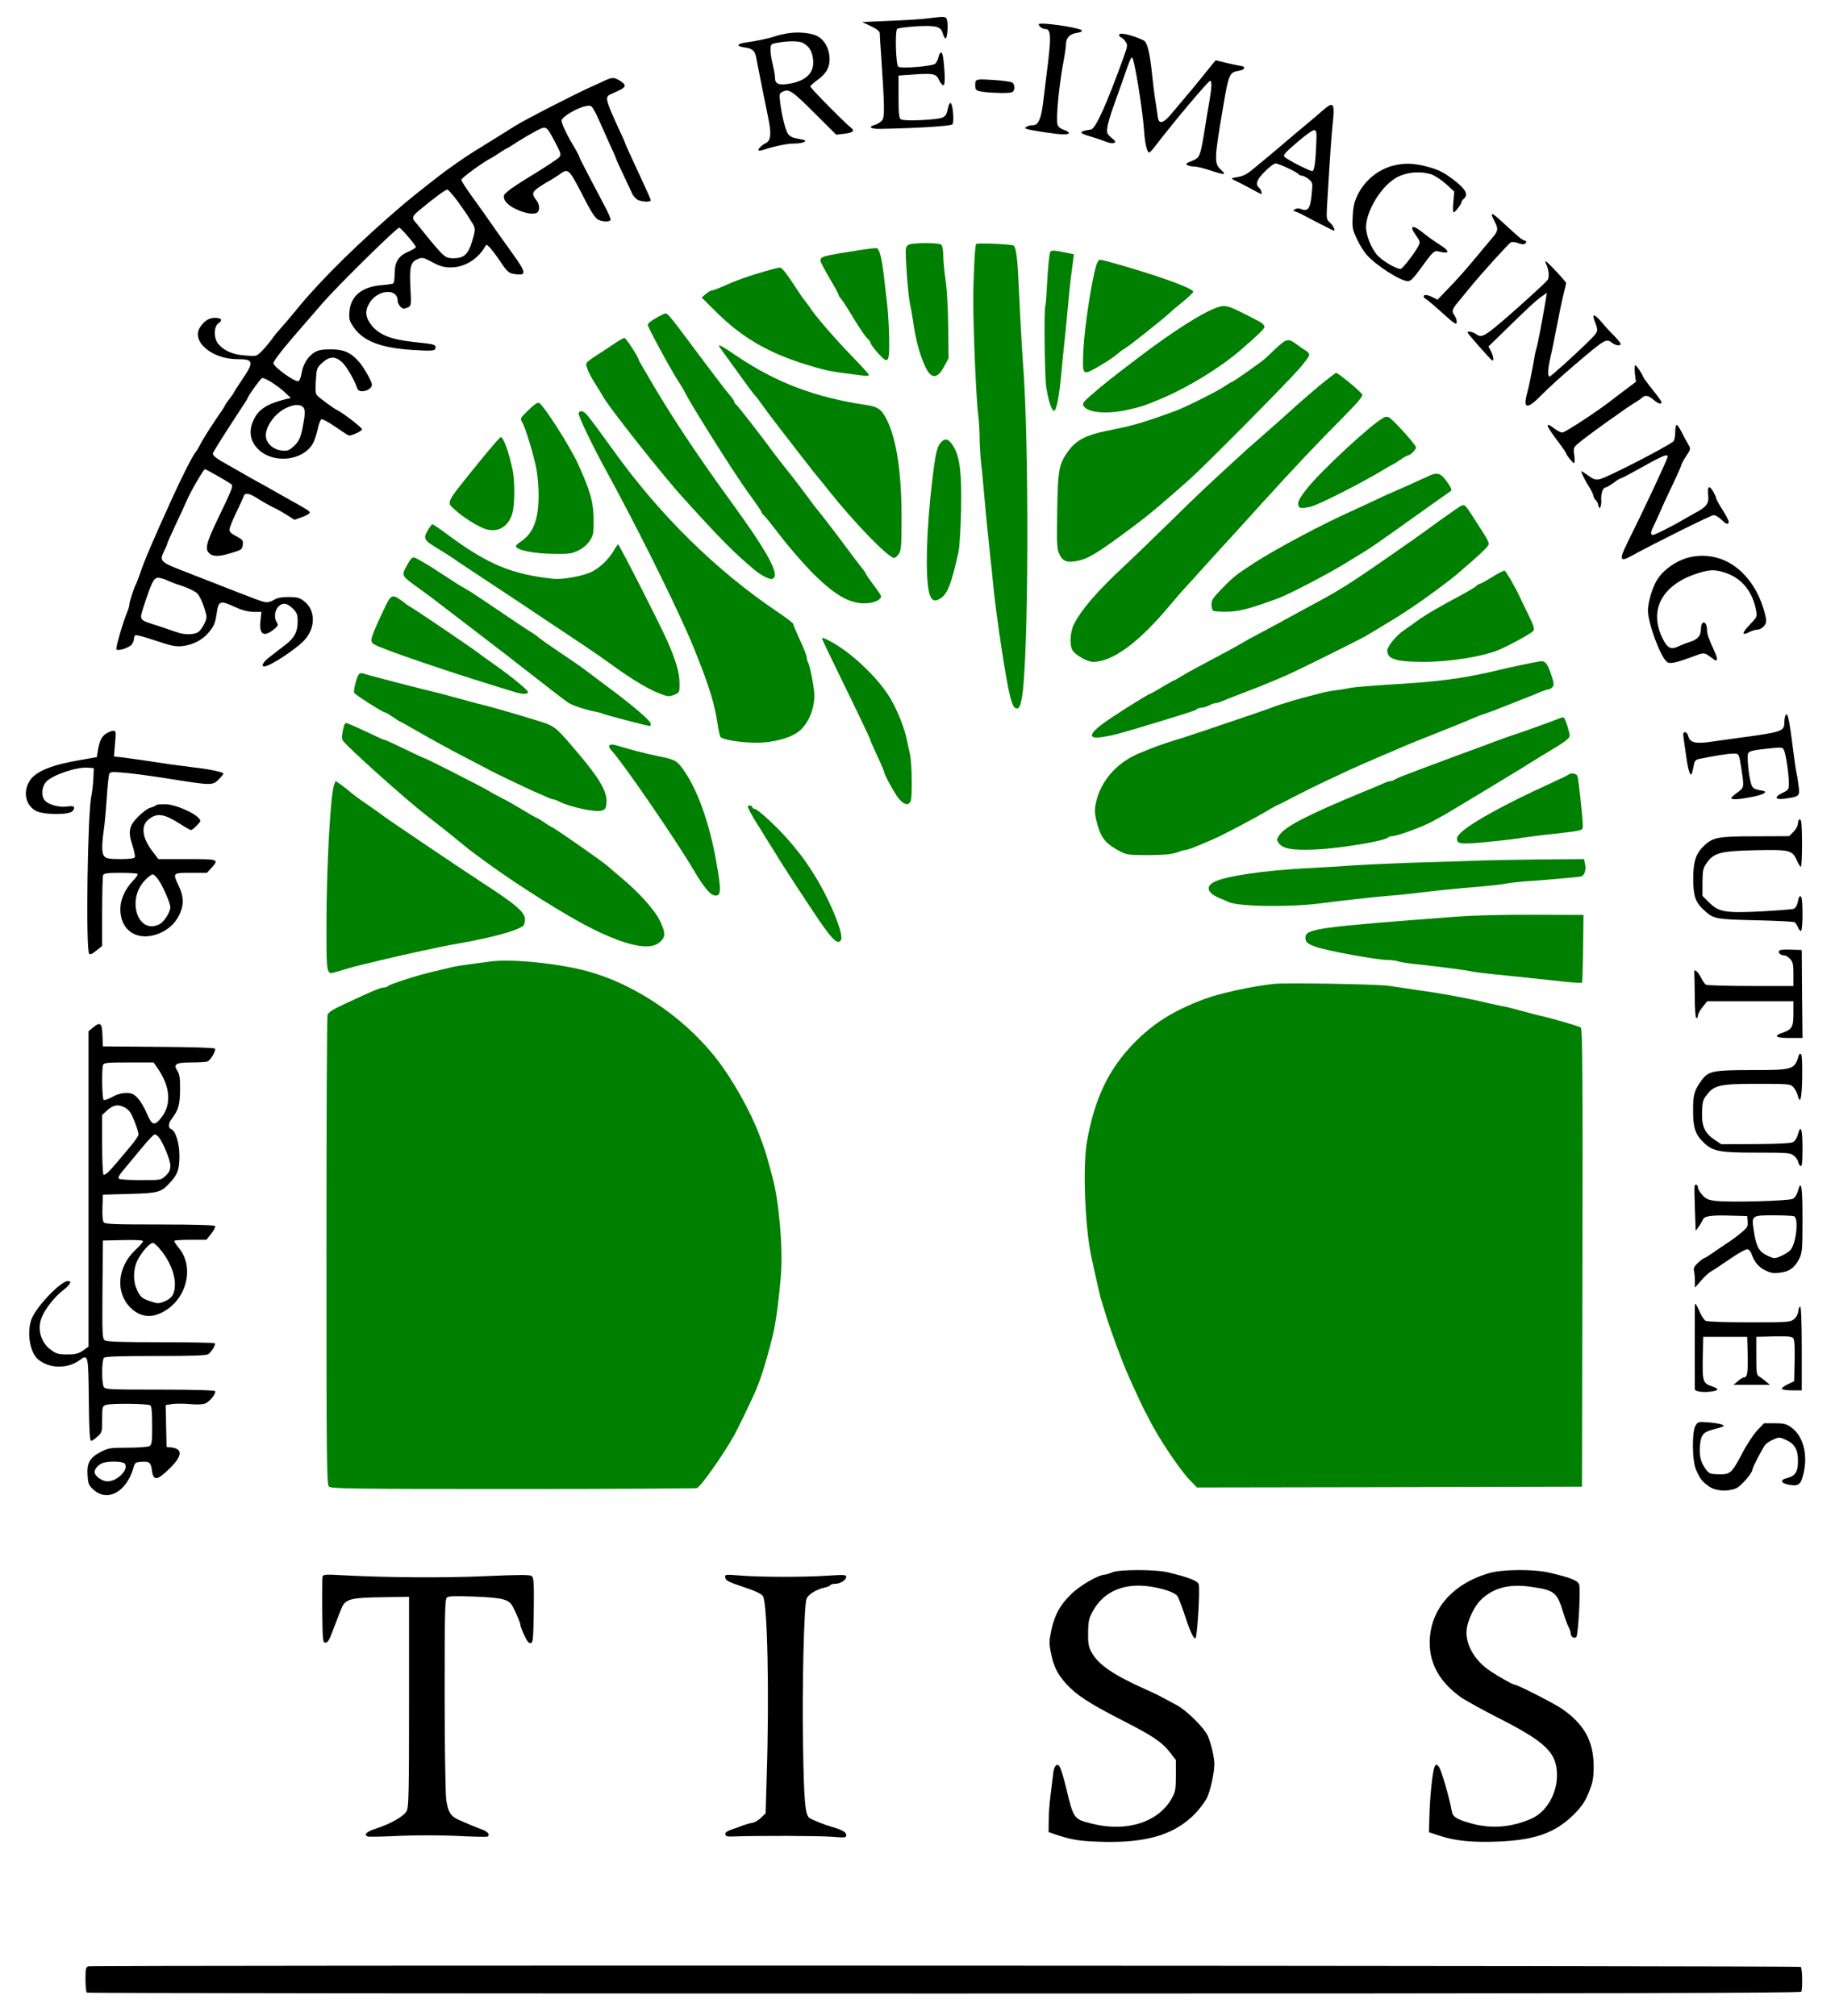 <svg width="304" height="334" viewBox="0 0 304 334" fill="none" xmlns="http://www.w3.org/2000/svg">
<path d="M153.753 3.042C152.849 3.169 150.037 3.346 147.476 3.447L142.832 3.65L144.288 4.334C145.242 4.79 145.719 5.17 145.744 5.474C145.744 5.727 145.845 7.526 145.995 9.476C146.573 18.013 146.573 19.457 146.096 19.989C145.845 20.268 145.317 20.597 144.916 20.698C143.761 21.002 144.238 21.383 145.719 21.357C151.669 21.256 157.544 20.901 157.795 20.597C158.096 20.217 157.87 17.279 157.494 17.076C157.393 17 157.218 17.253 157.117 17.633C156.816 18.976 156.766 19.103 156.239 19.432C155.561 19.863 149.761 20.141 149.234 19.761C148.933 19.558 148.857 18.824 148.857 16.012V12.516L151.368 12.339C154.582 12.111 155.084 12.212 155.536 13.2C155.736 13.656 156.038 14.061 156.213 14.112C156.565 14.213 156.615 13.023 156.339 10.287C156.188 8.488 155.812 8.159 155.46 9.527C155.36 9.958 155.109 10.413 154.933 10.566C154.431 10.996 149.184 11.401 148.807 11.047C148.405 10.641 148.255 5.17 148.631 4.79C148.782 4.638 150.213 4.461 151.845 4.359C155.134 4.182 155.887 4.384 156.213 5.6C156.314 5.98 156.515 6.335 156.64 6.386C156.916 6.436 157.117 4.232 156.891 3.346C156.741 2.687 156.54 2.687 153.753 3.042Z" fill="black"/>
<path d="M172.081 4.03C172.081 4.334 172.683 4.79 173.085 4.79C174.19 4.79 174.215 5.955 173.311 12.897C173.185 13.935 172.959 15.708 172.834 16.823C172.507 19.635 172.03 20.75 171.127 20.75C170.75 20.75 170.273 20.851 170.072 21.003C169.746 21.206 169.746 21.256 170.072 21.358C170.725 21.611 175.194 22.27 176.173 22.27C177.353 22.27 177.378 21.889 176.223 21.509C175.646 21.307 175.294 21.003 175.194 20.623C174.918 19.534 175.47 13.884 176.248 9.857C176.449 8.793 176.6 7.653 176.6 7.298C176.6 6.285 177.227 5.626 178.382 5.449C179.085 5.347 179.361 5.195 179.186 5.018C178.709 4.537 172.081 3.6 172.081 4.03Z" fill="black"/>
<path d="M130.304 5.549C129.626 5.676 128.772 5.879 128.421 6.006C127.517 6.335 125.283 6.816 123.676 7.019C122.069 7.221 121.868 7.652 123.299 7.855C124.58 8.006 125.057 8.386 125.257 9.425C125.333 9.881 125.584 11.097 125.785 12.136C125.985 13.175 126.312 14.821 126.513 15.809C126.714 16.771 127.065 18.444 127.266 19.508C127.818 22.117 127.718 23.307 126.864 23.713C126.161 24.067 125.483 24.751 125.684 24.929C125.734 25.005 126.136 24.929 126.538 24.802C128.421 24.194 130.429 23.788 131.559 23.788C132.865 23.788 133.869 23.409 133.166 23.181C132.965 23.13 132.362 23.003 131.835 22.902C131.233 22.801 130.756 22.522 130.505 22.117C130.078 21.458 129.475 18.95 129.224 16.771C129.099 15.53 129.124 15.429 129.751 15.15C130.731 14.694 131.308 15.1 135.149 18.95L138.539 22.319L139.794 22.167C141.275 21.99 141.652 21.711 141.049 21.23C139.769 20.191 134.17 14.517 134.245 14.315C134.296 14.162 134.798 13.706 135.4 13.276C136.857 12.212 137.434 11.249 137.434 9.78C137.434 8.235 136.706 6.765 135.576 6.081C134.572 5.448 132.187 5.195 130.304 5.549ZM132.99 7.095C133.894 7.601 134.346 8.184 134.597 9.223C135.199 11.806 133.819 13.428 130.53 13.909C128.973 14.137 128.396 13.884 128.396 12.896C128.396 12.491 128.22 11.502 128.019 10.692C127.818 9.906 127.643 8.817 127.643 8.285C127.643 7.5 127.743 7.322 128.22 7.196C130.178 6.765 132.287 6.74 132.99 7.095Z" fill="black"/>
<path d="M185.387 5.778C185.387 5.93 185.538 6.133 185.738 6.209C185.939 6.285 186.291 6.614 186.492 6.943C186.843 7.475 186.793 7.678 186.14 9.502C183.278 17.431 181.495 21.332 180.742 21.459C178.633 21.763 178.633 22.041 180.692 22.624C181.546 22.878 182.675 23.257 183.178 23.46C183.68 23.688 184.307 23.789 184.533 23.688C184.91 23.536 184.86 23.409 184.132 22.827C183.404 22.193 183.328 22.016 183.454 21.13C183.504 20.572 183.981 18.976 184.483 17.583C184.985 16.19 185.663 14.239 186.015 13.276C187.119 10.059 187.32 9.578 187.546 9.527C187.872 9.451 189.278 17.963 189.529 21.585C189.68 23.866 190.057 25.385 190.433 25.259C190.534 25.208 190.961 24.777 191.337 24.271C194.4 20.243 200.175 13.403 200.476 13.403C200.802 13.403 200.752 14.492 200.35 16.823C200.149 17.938 199.798 20.04 199.572 21.509C199.346 22.979 199.045 24.625 198.869 25.158C198.568 26.145 198.442 26.272 197.086 26.829C196.484 27.057 196.409 27.159 196.71 27.361C196.886 27.488 197.413 27.589 197.815 27.589C198.241 27.589 199.421 27.868 200.451 28.223C202.936 29.033 203.263 29.033 202.258 28.121C201.129 27.057 201.154 26.399 202.61 17.836C203.564 12.213 203.664 11.984 205.246 11.731C206.25 11.554 206.476 11.047 205.572 10.921C205.321 10.895 204.267 10.667 203.237 10.439L201.405 9.983L200.852 10.642C200.576 10.996 199.923 11.782 199.446 12.39C198.643 13.403 197.312 15.024 194.023 18.9C192.693 20.471 191.99 20.648 191.814 19.407C191.764 18.976 191.563 17.735 191.412 16.696C191.237 15.658 191.011 13.758 190.885 12.517C190.458 8.489 190.082 6.994 189.404 6.665C187.521 5.778 185.387 5.297 185.387 5.778Z" fill="black"/>
<path d="M100.026 13.428C99.398 13.732 98.57 14.112 98.143 14.29C95.858 15.277 86.795 19.913 85.188 20.952C83.029 22.32 83.054 22.294 79.991 24.194C77.756 25.562 76.476 26.398 73.79 28.349C72.585 29.235 68.241 32.655 66.961 33.745C59.78 39.875 53.604 45.904 49.562 50.768C47.955 52.744 46.424 54.517 46.198 54.745C45.972 54.973 45.369 55.733 44.892 56.392C44.39 57.05 43.637 57.937 43.21 58.342C42.457 59.052 42.356 59.052 40.599 58.9C38.591 58.748 37.235 58.165 36.256 57.101C35.377 56.164 35.352 54.137 36.206 53.554C36.959 53.022 36.682 52.668 35.553 52.668C34.599 52.693 33.896 53.124 33.168 54.188C31.586 56.493 35.051 59.508 39.294 59.508C42.03 59.508 42.131 59.938 40.147 62.852C39.394 63.966 38.766 64.929 38.766 65.005C38.766 65.081 38.415 65.562 38.013 66.094C37.611 66.626 37.26 67.107 37.26 67.209C37.26 67.285 36.582 68.323 35.754 69.489C34.95 70.679 33.921 72.3 33.469 73.111C33.042 73.922 32.565 74.732 32.414 74.91C31.837 75.644 30.331 78.608 28.498 82.611C25.309 89.628 23.853 93.022 23.1 95.328C22.849 96.011 22.598 96.696 22.497 96.848C22.221 97.329 21.468 99.634 21.443 100.09C21.443 100.343 21.292 100.901 21.091 101.357C20.363 103.13 19.133 107.335 19.284 107.589C19.51 107.943 21.443 107.335 21.845 106.753C22.046 106.499 22.196 106.069 22.196 105.841C22.196 105.587 22.297 105.334 22.422 105.258C22.548 105.156 24.054 105.562 25.761 106.145C28.322 107.006 29.075 107.158 30.18 107.057C31.988 106.854 33.569 106.043 34.674 104.675C35.452 103.738 35.653 103.206 35.879 101.711C36.206 99.507 36.431 99.431 38.917 100.571C40.147 101.129 41.026 101.357 41.98 101.382H43.311L43.16 102.801C42.884 105.157 43.687 105.663 45.419 104.245C46.072 103.687 46.148 103.561 45.846 103.105C45.118 101.889 45.871 100.04 47.127 100.04C47.503 100.04 48.056 100.369 48.533 100.85C49.211 101.559 49.311 101.838 49.311 103.029C49.311 104.65 48.759 105.714 47.353 106.778C46.851 107.183 46.323 107.589 46.173 107.69C46.047 107.817 45.394 108.298 44.742 108.804C43.637 109.615 43.16 110.426 43.788 110.426C44.717 110.426 49.286 107.411 50.541 105.942C52.273 103.991 52.248 101.129 50.491 99.71C49.688 99.052 49.386 98.95 47.855 98.925C46.625 98.925 45.922 99.052 45.47 99.356C45.093 99.584 44.541 99.786 44.239 99.786C43.587 99.786 43.135 99.609 34.749 96.316C33.168 95.708 31.46 95.049 30.983 94.846C26.515 93.149 26.364 92.972 27.167 91.35C27.468 90.742 27.72 90.16 27.72 90.058C27.72 89.957 28.322 88.589 29.05 87.044C29.803 85.474 30.607 83.7 30.883 83.067C31.485 81.597 33.72 77.747 33.946 77.747C34.172 77.747 38.063 79.976 38.365 80.28C38.641 80.559 38.365 81.268 36.08 85.98C34.072 90.185 33.846 91.148 34.875 91.832C35.553 92.288 36.632 92.186 38.867 91.452C40.022 91.097 40.147 90.971 40.222 90.236C40.298 89.526 40.197 89.4 39.168 88.868C38.365 88.463 38.013 88.133 38.013 87.779C38.013 87.475 38.515 86.208 39.118 84.966C39.72 83.7 40.298 82.484 40.373 82.231C40.574 81.572 41.277 81.699 42.783 82.662C43.536 83.143 44.666 83.776 45.294 84.08C45.922 84.359 46.951 84.966 47.604 85.372L48.784 86.132L50.039 85.676C50.742 85.423 51.319 85.093 51.319 84.941C51.319 84.688 50.993 84.486 48.181 82.915C47.503 82.535 46.223 81.825 45.344 81.319C44.465 80.812 43.21 80.103 42.532 79.748C41.854 79.368 40.875 78.836 40.348 78.507C39.821 78.203 38.666 77.544 37.762 77.037C36.03 76.1 35.252 75.518 35.252 75.163C35.252 74.96 37.16 71.946 39.796 67.918C40.474 66.905 41.026 66.043 41.026 65.967C41.026 65.689 43.135 62.75 43.411 62.649C43.813 62.497 46.123 63.966 47.353 65.157L48.181 65.942L47.303 66.145C44.265 66.905 42.859 67.817 42.055 69.489C41.101 71.414 41.428 73.238 42.959 74.606C45.47 76.86 50.19 76.303 51.797 73.542C52.073 73.086 52.449 71.996 52.625 71.135C52.801 70.274 53.077 69.539 53.253 69.463C53.403 69.387 54.483 69.97 55.613 70.755C56.742 71.54 57.722 72.174 57.822 72.174C58.399 72.149 59.981 71.414 59.981 71.135C59.981 70.857 56.767 68.374 55.839 67.944C55.362 67.741 53.027 66.018 52.55 65.537C52.273 65.258 52.223 64.676 52.324 63.079C52.449 61.053 52.474 60.952 53.378 60.115C54.583 59.026 55.512 58.976 56.642 59.989C57.37 60.622 58.751 63.029 59.203 64.371C59.479 65.283 61.613 64.701 61.613 63.738C61.613 63.231 60.333 60.952 59.529 60.014C58.173 58.444 56.993 57.886 54.834 57.886C53.403 57.886 52.751 57.988 52.123 58.368C51.018 59.026 50.19 60.394 49.964 61.838C49.863 62.471 49.637 63.08 49.437 63.156C48.859 63.358 45.294 60.774 45.294 60.166C45.294 59.862 46.65 58.064 48.583 55.835C50.391 53.732 52.575 51.224 53.403 50.261C55.839 47.45 65.705 37.722 66.132 37.722C66.408 37.722 68.894 40.635 68.894 40.939C68.894 41.066 68.341 41.395 67.664 41.699C66.007 42.383 65.379 43.421 65.379 45.372C65.379 46.157 65.279 46.892 65.128 46.968C65.002 47.044 64.149 47.171 63.27 47.247C60.006 47.475 58.073 49.045 57.897 51.629C57.797 52.896 57.872 53.175 58.625 54.264C60.207 56.544 63.145 57.658 68.392 57.988C71.731 58.19 72.158 58.139 72.158 57.582C72.158 57.076 71.957 57.025 68.367 56.645C64.726 56.24 62.793 55.454 61.563 53.909C60.508 52.592 60.408 51.477 61.236 50.16C62.592 47.956 65.881 47.728 65.881 49.831C65.881 50.363 66.484 51.148 66.91 51.148C67.061 51.148 67.388 51.021 67.664 50.895C68.116 50.642 68.141 50.413 67.99 47.652C67.814 44.207 68.015 43.421 69.195 42.94C69.948 42.611 70.099 42.636 71.63 43.447C72.911 44.131 73.564 44.308 74.668 44.308C76.928 44.308 79.137 42.991 80.342 40.888C80.593 40.458 80.618 40.458 81.171 41.04C81.472 41.37 82.125 42.206 82.602 42.915C84.083 45.144 84.284 45.296 85.364 45.423C87.221 45.676 87.196 45.22 85.087 42.257C84.033 40.812 82.803 39.039 82.301 38.355C80.719 36.075 79.664 34.581 78.032 32.326C77.154 31.11 76.426 29.97 76.426 29.793C76.426 29.489 80.141 26.778 81.447 26.145C81.648 26.044 82.301 25.638 82.853 25.258C83.43 24.878 83.958 24.549 84.033 24.549C84.108 24.549 84.836 24.093 85.665 23.536C86.493 23.004 87.874 22.193 88.728 21.737C90.561 20.8 90.46 20.749 91.992 23.612C92.971 25.512 93.021 25.638 92.594 26.094C92.368 26.348 90.561 27.538 88.602 28.754C86.619 29.945 84.635 31.237 84.184 31.642C83.43 32.275 83.355 32.402 83.581 33.061C84.083 34.505 88.401 36.075 89.129 35.087C89.456 34.606 89.33 33.745 88.853 33.162C88.025 32.149 88.15 31.743 89.531 30.857C90.259 30.375 90.987 29.945 91.113 29.894C91.263 29.843 91.841 29.463 92.418 29.083C94.301 27.791 94 27.487 97.339 33.922C97.992 35.188 98.695 36.202 99.046 36.379C99.775 36.759 100.929 36.81 101.155 36.455C101.231 36.328 100.754 35.214 100.101 33.998C98.318 30.629 96.285 26.728 96.159 26.449C96.109 26.297 95.984 26.018 95.908 25.816C95.833 25.613 95.557 25.081 95.306 24.675C93.9 22.37 92.971 20.395 93.046 19.939C93.121 19.331 95.657 17.836 97.063 17.582C97.867 17.431 97.992 17.481 98.419 18.267C98.695 18.723 99.172 19.736 99.498 20.496C99.825 21.256 100.528 22.826 101.055 23.992C101.607 25.157 102.034 26.145 102.034 26.221C102.034 26.322 102.988 28.374 104.72 32.047C104.921 32.503 105.373 32.984 105.7 33.137C106.453 33.466 107.809 33.517 107.809 33.187C107.809 33.061 107.256 31.794 106.578 30.35C104.394 25.638 103.54 23.764 103.54 23.663C103.54 23.587 103.114 22.599 102.561 21.459C100.377 16.696 100.201 16.088 101.03 15.682C101.231 15.581 101.883 15.277 102.461 15.024C103.741 14.441 103.817 14.061 102.737 13.403C101.708 12.77 101.432 12.77 100.026 13.428ZM75.723 33.213C76.451 34.226 77.154 35.239 77.305 35.467C77.43 35.67 77.807 36.252 78.108 36.734C78.811 37.798 78.811 38.001 78.183 40.078C77.555 42.155 76.827 42.788 75.17 42.788C74.141 42.788 73.865 42.662 73.011 41.826C72.484 41.268 71.48 40.103 70.777 39.216C70.099 38.355 69.27 37.342 68.969 36.987C68.166 36.151 68.241 35.847 69.471 34.834C71.605 33.035 73.79 31.414 74.091 31.414C74.242 31.389 74.97 32.225 75.723 33.213ZM50.34 67.64C50.541 68.019 50.541 68.602 50.315 69.843C49.888 72.402 49.612 73.086 48.633 73.972C47.83 74.682 47.604 74.758 46.574 74.631C45.194 74.479 44.039 73.364 44.039 72.149C44.039 70.553 45.62 68.424 47.428 67.588C48.809 66.93 49.964 66.956 50.34 67.64ZM27.82 96.214C28.398 96.468 29.075 96.746 29.352 96.822C30.757 97.228 32.163 97.861 32.666 98.317C32.992 98.621 33.494 99.634 33.795 100.571C34.322 102.269 34.322 102.319 33.871 103.307C33.62 103.865 33.168 104.498 32.841 104.726C32.113 105.207 30.532 105.207 29.301 104.751C28.774 104.574 27.343 104.093 26.138 103.687C22.949 102.674 23.05 102.826 23.828 100.419C25.108 96.467 25.485 95.733 26.188 95.733C26.515 95.733 27.268 95.936 27.82 96.214Z" fill="black"/>
<path d="M161.636 13.479C161.561 13.681 161.536 14.137 161.586 14.467C161.636 14.948 161.862 15.075 162.917 15.226C164.574 15.429 167.16 15.48 167.662 15.277C168.139 15.1 168.189 14.087 167.737 13.707C167.561 13.529 166.13 13.352 164.599 13.251C162.189 13.099 161.787 13.124 161.636 13.479Z" fill="black"/>
<path d="M220.159 17.506C219.908 17.658 219.331 18.114 218.904 18.494C218.477 18.899 217.322 19.862 216.343 20.673C215.364 21.483 213.581 23.003 212.351 24.042C211.146 25.081 209.79 26.22 209.338 26.575C208.911 26.93 208.033 27.639 207.405 28.171C206.577 28.855 205.899 29.209 205.045 29.336C203.89 29.539 203.865 29.539 204.468 29.843C204.819 29.995 205.949 30.578 206.978 31.135C208.008 31.692 208.886 32.148 208.911 32.148C209.163 32.148 208.911 31.388 208.61 31.135C207.907 30.552 208.183 29.767 209.564 28.399C210.292 27.664 211.071 27.082 211.322 27.082C211.824 27.082 214.937 28.526 215.138 28.88C215.238 29.007 215.489 29.108 215.715 29.108C215.941 29.134 216.443 29.387 216.82 29.691C217.473 30.248 217.498 30.273 217.297 32.249C217.096 34.504 216.694 35.087 215.59 34.656C215.213 34.504 214.811 34.504 214.56 34.656C214.184 34.884 214.184 34.91 214.636 35.062C214.912 35.163 215.314 35.315 215.514 35.441C215.866 35.644 220.435 38 220.862 38.177C221.314 38.405 220.962 37.493 220.385 36.936C219.732 36.353 219.732 36.277 219.858 33.921C220.385 25.181 220.561 22.623 220.787 20.445C221.088 17.709 220.962 17.076 220.159 17.506ZM218.075 23.535C217.95 26.854 217.749 28.348 217.397 28.348C216.945 28.348 213.129 26.398 212.778 25.967C212.552 25.689 212.979 25.207 214.912 23.56C216.242 22.395 217.523 21.509 217.749 21.559C218.075 21.635 218.151 21.964 218.075 23.535Z" fill="black"/>
<path d="M230.829 27.437C228.268 28.095 226.034 29.944 224.879 32.376C224.352 33.466 224.176 34.276 224.101 35.872C224 37.773 224.076 38.051 224.804 39.622C225.231 40.534 225.934 41.674 226.335 42.13C227.942 43.979 232.009 46.588 233.265 46.588C233.691 46.588 234.219 46.056 235.348 44.486C237.407 41.648 237.608 41.471 238.361 41.674C240.219 42.155 240.269 41.623 238.462 40.508C237.683 40.027 236.428 39.115 235.675 38.507C233.968 37.139 233.415 37.392 234.57 38.988C235.273 39.976 235.298 40.103 234.997 40.736C234.369 41.952 232.336 44.562 232.034 44.562C231.306 44.562 229.122 43.295 228.243 42.357C227.239 41.294 226.31 39.039 226.31 37.646C226.31 35.087 228.645 31.11 231.08 29.59C232.687 28.551 235.122 28.273 237.106 28.881C237.658 29.058 238.738 29.767 239.516 30.451L240.922 31.743L240.771 33.466C240.671 34.403 240.696 35.188 240.822 35.188C241.073 35.188 242.127 33.795 242.127 33.466C242.127 33.339 242.303 33.086 242.529 32.908C243.307 32.25 242.83 31.363 240.922 29.869C238.989 28.399 238.21 28.045 235.725 27.437C233.968 27.031 232.411 27.031 230.829 27.437Z" fill="black"/>
<path d="M247.148 35.645C247.148 35.746 247.374 36.253 247.65 36.785C248.253 37.899 248.178 38.33 247.199 39.445C246.822 39.875 245.793 41.117 244.889 42.206C242.956 44.536 241.525 46.183 239.566 48.184L238.16 49.654L237.382 49.274C236.528 48.818 235.851 48.742 235.851 49.121C235.851 49.248 236.051 49.476 236.302 49.603C236.553 49.729 237.759 50.768 239.014 51.908C240.872 53.605 241.273 53.859 241.324 53.428C241.374 53.149 241.223 52.668 241.022 52.364C240.445 51.554 240.52 51.326 241.525 50.084C242.027 49.502 242.83 48.488 243.332 47.88C245.416 45.322 249.985 40.281 250.337 40.129C250.563 40.053 251.115 40.129 251.567 40.306C252.22 40.534 252.496 40.534 252.722 40.306C252.948 40.078 252.898 39.977 252.546 39.85C251.994 39.622 251.818 39.47 249.358 37.215C247.45 35.467 247.148 35.24 247.148 35.645Z" fill="black"/>
<path d="M150.941 40.433C150.439 40.509 150.188 40.737 150.088 41.167C149.912 41.877 150.414 48.716 150.74 50.261C150.866 50.819 151.092 52.009 151.217 52.921C151.719 56.392 152.322 58.621 153.251 60.673C154.23 62.826 155.259 62.852 156.389 60.775L157.142 59.381L157.092 54.315C157.067 51.3 156.891 48.133 156.665 46.487C156.439 44.967 156.264 43.067 156.264 42.282C156.264 41.497 156.138 40.737 155.962 40.559C155.661 40.255 152.548 40.179 150.941 40.433Z" fill="#008000"/>
<path d="M161.712 40.432C161.486 40.812 161.235 46.183 161.235 50.135C161.26 55.277 161.737 66.474 162.063 68.83C162.189 69.843 162.289 71.616 162.289 72.756C162.314 73.896 162.415 75.695 162.54 76.733C162.666 77.772 162.892 80.001 163.017 81.673C163.293 84.865 163.595 87.981 164.072 92.439C164.247 93.909 164.423 95.606 164.473 96.239C164.649 98.316 165.327 103.662 165.955 107.639C167.16 115.416 167.662 117.392 168.44 117.392C168.817 117.392 168.993 117.088 169.244 115.872C170.424 110.4 170.549 72.858 169.444 59.761C169.319 58.367 168.867 49.78 168.691 45.828C168.541 42.509 168.264 40.787 167.863 40.66C166.984 40.432 161.837 40.229 161.712 40.432Z" fill="#008000"/>
<path d="M142.706 41.395C136.304 42.383 135.928 42.484 135.928 43.194C135.928 43.396 136.605 44.714 137.434 46.107C138.262 47.5 138.94 48.742 138.94 48.868C138.94 48.995 139.091 49.248 139.267 49.425C139.442 49.603 140.12 50.616 140.748 51.654C142.305 54.238 143.359 55.835 143.836 56.214C144.037 56.392 144.213 56.67 144.213 56.823C144.213 56.974 144.765 57.734 145.443 58.494C147.175 60.445 147.376 60.192 147.301 56.012C147.276 54.239 147.125 51.832 146.999 50.641C146.874 49.451 146.623 47.399 146.472 46.081C146.121 42.889 145.694 41.167 145.217 41.116C145.016 41.091 143.886 41.218 142.706 41.395Z" fill="#008000"/>
<path d="M174.014 41.699C173.838 42.003 173.612 44.207 173.436 47.475C173.361 49.147 173.236 50.591 173.185 50.667C172.934 51.072 173.06 62.143 173.311 64.042C173.662 66.398 174.265 68.197 174.667 68.045C175.043 67.918 175.495 65.537 175.821 61.914C175.972 60.242 176.198 57.962 176.324 56.848C176.449 55.733 176.7 53.326 176.851 51.528C177.001 49.704 177.253 47.323 177.378 46.209C177.529 45.094 177.704 43.726 177.78 43.168L177.905 42.13L176.424 41.826C174.717 41.471 174.164 41.446 174.014 41.699Z" fill="#008000"/>
<path d="M181.646 43.852C180.868 46.36 179.663 54.111 179.487 57.987C179.286 61.863 179.412 62.116 180.918 61.331C182.701 60.368 184.458 59.254 185.136 58.62C185.487 58.316 186.015 57.911 186.316 57.759C186.893 57.48 192.843 52.743 193.798 51.831C194.074 51.553 195.053 50.717 196.007 49.957C196.936 49.197 197.689 48.462 197.689 48.336C197.689 47.981 195.203 46.942 191.061 45.574C187.22 44.333 182.751 43.041 182.198 43.041C182.048 43.041 181.797 43.421 181.646 43.852Z" fill="#008000"/>
<path d="M256.136 43.725C256.588 44.587 256.714 45.955 256.387 46.386C255.936 46.994 249.885 52.44 247.701 54.213C245.767 55.784 245.29 55.936 244.487 55.328C244.01 54.973 243.131 54.821 243.131 55.1C243.131 55.277 246.947 59.609 247.199 59.71C247.525 59.862 247.424 59.026 246.998 58.19L246.596 57.405L249.483 54.593C253.35 50.819 254.404 49.831 255.408 49.121L256.262 48.513L256.086 49.653C255.433 53.453 254.73 57.253 254.53 57.734C254.454 57.937 254.278 58.672 254.178 59.381C253.852 61.306 253.249 64.321 252.898 65.511C252.747 66.119 252.672 66.778 252.772 66.981C252.973 67.513 253.701 67.133 255.082 65.74C256.864 63.966 258.245 62.725 260.681 60.622C266.003 56.087 266.078 56.037 267.133 56.848C267.685 57.253 268.489 57.354 268.489 56.974C268.489 56.848 267.961 56.189 267.309 55.531C266.631 54.872 265.677 53.808 265.175 53.2C264.12 51.958 263.693 51.984 264.195 53.25C264.848 54.922 264.848 54.897 263.191 56.544C260.831 58.874 256.89 62.421 256.714 62.395C256.387 62.37 256.413 61.332 256.764 59.634C256.99 58.672 257.341 57 257.542 55.961C258.296 52.034 258.722 49.957 259.074 48.564C259.275 47.753 259.45 47.019 259.45 46.892C259.45 46.664 256.312 43.295 256.086 43.295C255.986 43.295 256.011 43.498 256.136 43.725Z" fill="black"/>
<path d="M126.764 44.942C124.077 45.702 121.818 46.512 119.91 47.399C119.031 47.779 118.152 48.108 117.977 48.108C117.776 48.108 117.324 48.387 116.947 48.691L116.244 49.299L118.253 51.3C123.299 56.417 128.27 59.103 136.631 61.281C137.233 61.434 138.514 61.661 139.518 61.788C140.522 61.914 141.928 62.092 142.656 62.193C143.409 62.295 143.962 62.269 143.962 62.143C143.962 62.016 142.631 60.547 140.999 58.875C138.187 55.962 134.999 52.263 134.12 50.87C133.894 50.515 133.542 50.059 133.367 49.856C133.166 49.654 132.262 48.337 131.333 46.893C130.203 45.17 129.5 44.309 129.224 44.334C128.973 44.334 127.868 44.613 126.764 44.942Z" fill="#008000"/>
<path d="M201.43 51.022C199.045 51.908 194.35 54.897 189.027 58.925C184.332 62.472 182.525 63.916 180.692 65.537C179.462 66.601 179.286 66.88 179.512 67.26C180.165 68.349 183.127 68.653 186.391 67.994C188.977 67.437 189.529 67.26 192.542 65.993C196.936 64.119 202.083 60.952 205.397 58.115C208.535 55.404 209.464 54.492 209.489 54.138C209.489 53.91 209.112 53.53 208.686 53.302C203.237 50.464 203.112 50.414 201.43 51.022Z" fill="#008000"/>
<path d="M108.637 52.718C107.909 53.123 107.306 53.605 107.306 53.807C107.306 54.187 110.922 60.901 112.252 62.978C112.78 63.788 113.332 64.7 113.457 64.979C114.236 66.702 121.843 78.76 123.826 81.445C125.082 83.168 126.136 84.687 126.136 84.814C126.136 84.941 126.312 85.194 126.538 85.371C126.764 85.549 127.969 87.069 129.224 88.715C130.48 90.387 132.814 93.072 134.396 94.719C138.463 98.848 141.15 100.292 144.037 99.912C145.142 99.76 145.97 99.279 145.97 98.798C145.97 98.671 145.418 97.835 144.715 96.923C144.037 96.011 143.459 95.175 143.459 95.099C143.459 94.998 143.133 94.516 142.706 94.01C142.305 93.503 141.024 91.806 139.894 90.286C138.011 87.753 136.329 85.574 135.2 84.181C134.948 83.903 134.271 82.99 133.668 82.154C133.065 81.344 131.735 79.57 130.68 78.253C129.626 76.936 128.546 75.543 128.27 75.162C126.161 72.275 122.37 67.411 122.044 67.132C121.793 66.955 121.617 66.676 121.617 66.524C121.617 66.372 121.291 65.891 120.889 65.46C120.512 65.055 118.228 62.066 115.843 58.874C111.098 52.49 110.62 51.882 110.219 51.933C110.068 51.958 109.34 52.313 108.637 52.718Z" fill="#008000"/>
<path d="M101.607 57.051C100.754 57.634 99.448 58.495 98.67 58.976C97.917 59.458 97.239 59.989 97.163 60.167C96.988 60.623 97.59 62.016 98.72 63.764C99.222 64.549 99.699 65.335 99.775 65.487C100.452 66.956 109.742 78.735 113.357 82.687C119.634 89.603 121.366 91.351 124.956 94.391C126.086 95.353 127.542 96.088 127.969 95.911C129.325 95.379 127.316 91.655 120.864 82.789C115.893 75.949 111.901 69.971 108.461 64.22C107.005 61.738 105.8 59.685 105.8 59.61C105.8 59.204 103.691 55.962 103.44 55.987C103.289 55.987 102.461 56.469 101.607 57.051Z" fill="#008000"/>
<path d="M211.447 57.658C210.594 58.469 209.815 59.203 209.74 59.279C209.363 59.71 204.267 63.307 204.041 63.307C203.966 63.307 203.413 63.637 202.811 64.042C201.831 64.726 197.94 66.702 195.68 67.69C194.4 68.273 189.755 69.868 188.149 70.299C186.642 70.704 186.642 70.704 183.127 71.439C179.989 72.072 178.307 72.959 177.102 74.58C175.42 76.86 175.269 77.62 175.144 84.637C175.068 90.185 175.093 90.971 175.495 91.806C176.047 93.022 176.801 93.301 178.558 92.921C180.391 92.541 182.023 91.528 188.174 86.917C190.483 85.195 192.417 83.548 197.086 79.419C199.472 77.291 212.677 63.992 215.138 61.205C216.117 60.115 216.895 59.051 216.895 58.824C216.895 58.595 216.669 58.292 216.393 58.139C216.117 57.988 215.489 57.557 215.012 57.202C213.431 56.012 213.23 56.037 211.447 57.658Z" fill="#008000"/>
<path d="M119.106 57.329C119.106 57.38 119.809 58.368 120.688 59.558C121.542 60.724 122.747 62.421 123.374 63.282C124.002 64.169 124.78 65.207 125.107 65.562C125.433 65.917 125.96 66.626 126.287 67.107C126.613 67.588 128.069 69.539 129.525 71.414C130.982 73.288 132.84 75.695 133.668 76.759C134.497 77.823 135.3 78.861 135.476 79.039C135.651 79.242 136.48 80.23 137.283 81.268C141.476 86.563 147.175 92.439 148.129 92.439C148.305 92.439 148.682 92.136 148.908 91.756C149.309 91.148 149.359 90.413 149.359 85.727C149.359 78.431 148.556 72.959 146.999 69.716C146.096 67.842 145.493 67.411 143.535 67.107C135.225 65.891 128.722 63.459 122.22 59.102C119.684 57.38 119.106 57.05 119.106 57.329Z" fill="#008000"/>
<path d="M270.849 61.889L271.024 63.257L269.317 64.549C268.388 65.233 267.284 66.069 266.882 66.398C264.898 67.969 259.275 71.667 258.848 71.667C258.597 71.667 257.994 71.388 257.542 71.034C255.91 69.767 256.036 70.4 257.944 72.934C258.773 74.023 259.45 75.011 259.45 75.087C259.45 75.366 260.555 76.733 260.756 76.733C260.881 76.733 260.907 76.151 260.806 75.442C260.63 74.2 260.655 74.15 261.584 73.364C263.116 72.072 269.92 67.209 271.275 66.448C271.577 66.271 271.928 66.018 272.079 65.866C272.531 65.41 273.133 65.537 273.912 66.221C274.64 66.854 275.267 67.057 275.267 66.651C275.267 66.525 274.64 65.638 273.861 64.675C273.083 63.712 272.38 62.75 272.28 62.547C271.878 61.636 271.1 60.521 270.899 60.521C270.798 60.521 270.773 61.129 270.849 61.889Z" fill="black"/>
<path d="M218.502 63.967C217.071 65.182 214.987 66.981 213.883 67.994C212.778 69.008 210.97 70.604 209.866 71.566C208.761 72.529 207.355 73.77 206.727 74.328C201.756 78.862 199.22 81.218 197.061 83.32C190.232 90.008 187.847 92.288 186.04 93.985C181.646 98.089 179.085 101.079 177.88 103.51C177.303 104.676 177.177 106.829 177.629 107.665C178.056 108.501 180.115 109.666 181.094 109.666C184.307 109.666 188.626 106.5 193.772 100.344C194.852 99.052 196.158 97.557 196.66 97.025C197.162 96.493 198.166 95.404 198.894 94.568C199.647 93.758 201.229 91.984 202.434 90.667C203.664 89.349 206.552 86.158 208.886 83.574C214.259 77.646 218.477 73.188 222.594 69.058C224.929 66.677 225.783 65.689 225.682 65.385C225.507 64.929 221.716 61.788 221.339 61.788C221.239 61.788 219.958 62.776 218.502 63.967Z" fill="#008000"/>
<path d="M87.548 67.943C86.167 69.286 86.142 69.362 86.493 69.919C86.97 70.679 88.301 74.96 88.828 77.493C89.054 78.583 89.23 80.533 89.23 82.053C89.23 86.056 88.376 88.285 86.368 89.678C85.866 90.008 85.464 90.362 85.464 90.463C85.464 91.147 88.427 91.755 91.992 91.781C94.276 91.806 94.778 91.73 95.833 91.198C96.586 90.843 97.289 90.235 97.691 89.602C98.293 88.716 98.369 88.361 98.344 86.284C98.344 83.244 97.816 81.369 95.732 76.809C94.402 73.921 90.134 67.234 89.33 66.778C89.079 66.626 88.577 66.955 87.548 67.943Z" fill="#008000"/>
<path d="M95.858 68.475C95.732 68.804 98.218 73.997 100.427 78C105.072 86.486 110.821 97.961 113.759 104.599C113.96 105.08 114.236 105.663 114.336 105.891C114.437 106.093 115.064 107.639 115.717 109.311C117.55 113.946 118.403 116.784 118.855 119.798C119.006 120.837 119.232 121.875 119.332 122.078C119.583 122.534 122.521 123.04 125.182 123.066C128.069 123.091 131.057 122.281 132.463 121.09C133.919 119.849 134.898 117.518 134.923 115.263C134.923 114.174 134.22 110.451 133.919 109.868C133.768 109.615 133.668 109.26 133.668 109.032C133.668 108.652 133.342 107.841 132.137 105.181C131.735 104.295 131.408 103.484 131.408 103.357C131.408 103.256 130.254 102.37 128.848 101.407C118.68 94.592 109.164 85.219 101.532 74.504C99.398 71.54 97.716 69.26 97.189 68.677C96.611 68.044 96.059 67.943 95.858 68.475Z" fill="#008000"/>
<path d="M229.197 69.21C227.088 70.375 219.004 77.873 216.594 80.862C215.389 82.382 215.012 83.066 215.063 83.548C215.138 84.257 215.514 84.308 217.146 83.953C218.502 83.624 225.682 79.976 229.398 77.721C230.051 77.316 230.628 76.987 230.704 76.987C230.754 76.987 231.306 76.632 231.909 76.227C232.537 75.796 233.139 75.467 233.239 75.467C233.641 75.441 234.595 74.504 234.595 74.124C234.595 73.744 230.804 69.514 230.101 69.159C229.85 69.007 229.499 69.032 229.197 69.21Z" fill="#008000"/>
<path d="M277.527 71.642C277.527 72.326 277.376 72.984 277.226 73.137C276.021 74.099 266.229 79.14 265.024 79.394C264.321 79.546 263.995 79.444 263.066 78.76C262.463 78.33 261.961 78.026 261.961 78.076C261.961 78.355 262.664 79.748 263.292 80.711C263.668 81.319 263.969 81.952 263.969 82.155C263.969 82.332 264.12 82.636 264.321 82.813C264.522 82.966 264.723 83.346 264.773 83.65C264.924 84.663 265.35 83.979 265.275 82.89C265.2 81.8 265.551 80.787 265.978 80.787C266.129 80.787 266.706 80.432 267.284 80.027C267.836 79.596 268.388 79.267 268.489 79.267C268.589 79.267 269.593 78.76 270.673 78.153C275.569 75.417 276.272 75.113 276.272 75.695C276.272 76.05 272.33 84.46 269.568 90.008C268.212 92.769 268.363 93.175 270.321 92.085C273.962 90.084 283.477 85.347 283.904 85.347C284.18 85.347 284.783 85.701 285.235 86.157C285.812 86.74 286.138 86.892 286.339 86.69C286.515 86.512 286.264 85.904 285.46 84.637C284.833 83.65 284.306 82.712 284.306 82.535C284.306 82.383 284.055 81.851 283.778 81.37C283.126 80.306 282.824 80.61 283 82.18C283.126 83.447 282.674 84.03 280.74 85.043C280.163 85.372 279.259 85.853 278.782 86.157C277.15 87.12 274.138 88.64 273.836 88.64C273.409 88.64 273.435 88.159 273.912 87.247C274.112 86.816 274.615 85.752 275.016 84.84C275.393 83.928 276.347 81.876 277.125 80.255C277.903 78.634 278.531 77.19 278.531 77.063C278.531 76.936 278.883 76.278 279.335 75.594C280.088 74.429 280.113 74.353 279.736 73.719C279.51 73.365 279.033 72.453 278.657 71.718C278.305 71.009 277.903 70.401 277.778 70.401C277.627 70.401 277.527 70.958 277.527 71.642Z" fill="black"/>
<path d="M80.016 75.771C73.538 83.776 73.89 83.093 75.421 84.511C76.727 85.727 79.263 87.298 80.468 87.678C82.527 88.286 84.234 87.272 84.887 85.043C85.288 83.701 85.313 79.774 84.937 77.95C84.359 75.062 83.405 72.427 82.953 72.427C82.828 72.427 81.522 73.947 80.016 75.771Z" fill="#008000"/>
<path d="M155.912 73.263C155.234 73.972 154.958 75.137 154.406 79.9C153.477 87.854 153.276 95.226 153.904 98.114C154.205 99.431 154.782 99.786 155.686 99.228C156.967 98.469 157.544 96.999 158.799 91.426C158.975 90.641 159.151 87.55 159.226 84.384C159.327 78.304 159.025 75.746 157.971 73.998C157.218 72.731 156.64 72.528 155.912 73.263Z" fill="#008000"/>
<path d="M237.106 78.684C236.905 78.785 235.951 79.216 234.972 79.647C234.018 80.102 232.486 80.787 231.582 81.167C230.679 81.546 229.047 82.281 227.942 82.813C226.837 83.345 225.005 84.181 223.85 84.713C219.029 86.866 211.297 90.996 207.857 93.225C204.719 95.277 204.317 95.581 202.409 97.557C200.978 99.026 200.702 99.431 200.702 100.166C200.702 100.622 200.827 101.103 201.003 101.204C201.179 101.306 202.208 101.382 203.313 101.356C205.271 101.331 207.129 100.85 211.698 99.153C213.456 98.519 219.682 95.277 222.645 93.478C224.126 92.566 225.733 91.578 226.21 91.299C227.088 90.767 228.846 89.552 234.721 85.346C239.566 81.901 239.692 81.825 240.194 81.471C240.596 81.192 240.57 81.065 239.717 79.824C238.788 78.507 238.236 78.253 237.106 78.684Z" fill="#008000"/>
<path d="M242.127 83.776C241.926 83.852 240.344 84.942 238.612 86.183C236.88 87.449 234.796 88.944 233.968 89.527C233.139 90.084 231.683 91.123 230.704 91.807C224.528 96.113 222.193 97.633 218.653 99.533C217.548 100.141 215.288 101.357 213.631 102.269C211.974 103.181 209.715 104.397 208.61 104.979C207.506 105.562 206.326 106.195 205.974 106.423C205.623 106.652 204.392 107.336 203.212 107.969C197.89 110.806 196.986 111.287 195.856 111.971C195.203 112.377 194.626 112.706 194.551 112.706C194.5 112.706 193.572 113.212 192.517 113.846C191.488 114.479 190.559 114.986 190.483 114.986C190.283 114.986 186.692 117.215 184.056 118.963C180.29 121.471 179.864 122.611 182.901 122.079C184.684 121.775 185.161 121.648 191.287 119.799C197.363 117.95 198.04 117.722 198.292 117.494C198.442 117.367 198.769 117.266 199.045 117.266C199.346 117.266 199.898 117.088 200.3 116.886C200.677 116.683 201.179 116.506 201.38 116.506C201.58 116.506 202.108 116.354 202.534 116.151C203.288 115.847 203.815 115.619 206.351 114.656C207.907 114.074 210.066 113.213 210.619 112.959C210.895 112.858 211.974 112.377 213.004 111.946C214.862 111.135 225.456 105.892 226.436 105.284C226.712 105.106 227.892 104.397 229.047 103.713C231.658 102.142 231.582 102.193 233.842 100.698C236.051 99.229 240.093 96.24 241.399 95.125C245.592 91.528 246.646 90.489 246.646 90.109C246.646 89.881 246.32 89.198 245.918 88.59C245.541 87.982 244.688 86.69 244.06 85.676C242.755 83.675 242.679 83.573 242.127 83.776Z" fill="#008000"/>
<path d="M70.927 87.778C70.049 89.248 70.174 89.476 72.61 90.945C73.815 91.68 74.919 92.389 75.045 92.49C75.195 92.617 76.702 93.63 78.434 94.77C81.271 96.619 90.134 102.522 96.636 106.879C98.017 107.791 99.875 109.083 100.779 109.742C105.097 112.883 107.783 114.453 110.043 115.188C110.696 115.416 111.072 115.391 111.725 115.112C112.554 114.757 112.579 114.732 112.579 113.263C112.579 111.515 112.026 109.564 110.57 106.246C109.491 103.738 102.787 90.59 102.411 90.21C102.36 90.159 102.034 90.615 101.683 91.223C100.879 92.617 99.448 94.01 98.118 94.694C96.787 95.403 93.272 96.062 91.766 95.91C84.886 95.201 80.87 93.529 74.442 88.792C73.011 87.728 71.756 86.866 71.656 86.866C71.53 86.866 71.229 87.272 70.927 87.778Z" fill="#008000"/>
<path d="M280.665 92.186C278.104 92.541 275.393 94.365 274.288 96.493C273.585 97.861 273.008 99.963 273.008 101.154C273.008 103.206 275.041 108.753 276.146 109.665C276.623 110.045 277.527 109.868 280.489 108.779C282.498 108.044 282.247 108.019 283.954 109.286C284.557 109.716 284.607 109.21 284.105 108.095C283.025 105.714 282.799 105.055 282.799 104.396C282.799 104.016 282.699 103.56 282.573 103.358C282.222 102.826 281.795 103.282 281.795 104.168C281.795 105.308 281.268 105.967 279.987 106.347C279.385 106.55 278.556 106.854 278.155 107.056C276.824 107.715 276.246 107.436 275.418 105.739C273.058 100.951 275.468 96.695 281.569 94.897C283.377 94.34 284.255 94.365 285.963 94.948C288.674 95.91 290.406 98.114 290.959 101.331C291.109 102.167 291.034 102.319 289.854 103.535C288.549 104.878 288.523 105.41 289.804 104.726C290.231 104.523 290.758 104.346 291.009 104.346C291.787 104.346 292.591 103.611 292.591 102.902C292.591 101.99 291.837 99.634 291.084 98.215C288.775 93.808 284.908 91.578 280.665 92.186Z" fill="black"/>
<path d="M68.065 92.642C67.865 92.87 67.463 93.554 67.187 94.111C66.534 95.403 66.559 95.428 69.396 97.481C70.576 98.316 71.756 99.203 72.032 99.431C72.308 99.633 75.371 101.989 78.811 104.624C82.275 107.258 85.765 109.969 86.594 110.628C90.761 113.896 93.398 115.922 94.1 116.404C94.829 116.91 97.038 117.619 98.77 117.949C99.122 117.999 99.624 118.152 99.9 118.278C100.377 118.481 107.382 120.305 107.683 120.305C107.758 120.305 107.809 120.128 107.809 119.925C107.809 119.469 105.097 117.113 101.331 114.301C99.724 113.085 97.766 111.641 97.013 111.059C96.26 110.476 94.301 109.133 92.669 108.044C91.038 106.955 89.581 105.916 89.406 105.764C89.129 105.485 88.1 104.776 87.171 104.219C86.769 103.966 85.489 103.104 80.568 99.785C79.187 98.848 77.681 97.861 77.204 97.607C76.752 97.354 76.175 96.999 75.949 96.873C75.497 96.569 72.961 94.922 71.656 94.086C71.178 93.782 70.25 93.225 69.622 92.87C68.517 92.237 68.442 92.237 68.065 92.642Z" fill="#008000"/>
<path d="M247.199 95.607C246.194 96.24 245.265 96.747 245.14 96.747C245.014 96.747 244.763 96.899 244.587 97.076C244.412 97.279 243.307 97.937 242.127 98.57C238.361 100.572 236.328 101.762 234.595 103.004C233.968 103.46 233.064 104.118 232.562 104.448C231.306 105.309 229.825 107.108 229.825 107.792C229.825 109.21 231.281 109.666 235.851 109.666C240.269 109.666 245.592 108.805 248.278 107.69C250.086 106.93 253.827 104.878 254.027 104.524C254.253 104.169 254.053 103.586 253.149 101.737C252.521 100.471 251.868 99.128 251.718 98.773C251.09 97.38 249.483 94.619 249.257 94.543C249.132 94.517 248.203 94.999 247.199 95.607Z" fill="#008000"/>
<path d="M63.898 100.343C61.287 105.866 61.186 106.246 61.965 106.753C62.994 107.437 73.764 111.135 82.2 113.719C83.23 114.023 84.56 114.453 85.163 114.631C86.493 115.062 87.472 115.087 87.472 114.656C87.447 114.327 84.51 111.92 81.824 110.046C80.87 109.387 79.664 108.526 79.187 108.146C78.158 107.335 68.115 100.546 67.965 100.546C67.915 100.546 67.337 100.14 66.71 99.659C65.078 98.418 64.802 98.494 63.898 100.343Z" fill="#008000"/>
<path d="M136.179 105.79C136.179 105.891 137.459 108.601 139.041 111.819C142.455 118.81 144.213 122.509 144.213 122.686C144.213 122.762 144.715 123.927 145.342 125.27C145.97 126.587 146.472 127.778 146.472 127.905C146.472 128.234 147.627 130.438 148.531 131.831C149.51 133.301 150.565 133.68 150.891 132.667C151.167 131.78 151.067 126.157 150.74 124.865C150.59 124.231 150.364 123.269 150.263 122.712C149.912 120.786 148.707 117.746 147.476 115.669C145.694 112.655 141.627 108.652 138.288 106.676C136.857 105.84 136.179 105.561 136.179 105.79Z" fill="#008000"/>
<path d="M255.057 109.59C253.651 109.818 250.236 110.552 247.901 111.11C242.253 112.452 238.185 112.984 229.574 113.465C227.164 113.617 224.628 113.82 223.925 113.947C223.247 114.074 222.117 114.276 221.414 114.352C220.737 114.428 219.707 114.631 219.155 114.757C215.715 115.644 214.987 115.847 213.506 116.302C212.602 116.556 211.648 116.885 211.372 116.987C211.096 117.113 209.464 117.671 207.731 118.279C205.999 118.861 203.012 119.875 201.078 120.533C199.145 121.192 196.886 121.951 196.057 122.205C193.973 122.838 191.689 123.599 190.785 123.979C190.383 124.131 189.63 124.434 189.153 124.637C185.362 126.106 182.675 128.918 181.696 132.465C181.295 133.959 181.295 134.694 181.721 136.315C182.424 138.924 183.127 139.786 185.638 141.103C186.667 141.635 187.069 141.686 190.283 141.686C192.869 141.66 194.099 141.559 194.927 141.255C195.555 141.027 196.233 140.824 196.434 140.824C196.635 140.824 197.488 140.546 198.317 140.191C199.145 139.836 200.275 139.355 200.827 139.127C202.61 138.367 208.309 135.353 210.493 134.01C210.97 133.731 211.548 133.427 211.748 133.351C211.949 133.25 212.477 133.022 212.878 132.794C215.439 131.451 218.653 129.855 220.159 129.171C221.138 128.715 222.72 127.981 223.674 127.525C224.653 127.069 226.963 126.056 228.821 125.27C230.679 124.485 232.436 123.725 232.712 123.598C232.988 123.472 234.972 122.661 237.106 121.825C241.75 119.976 242.679 119.596 244.01 119.013C244.562 118.785 245.516 118.405 246.144 118.203C246.772 118 247.55 117.696 247.901 117.569C248.253 117.417 249.885 116.784 251.542 116.125C253.199 115.492 254.931 114.783 255.383 114.58C255.835 114.403 256.362 114.225 256.538 114.225C256.739 114.225 257.015 114.048 257.216 113.82C257.492 113.491 257.442 113.136 256.94 111.667C256.337 109.868 255.961 109.438 255.057 109.59Z" fill="#008000"/>
<path d="M59.429 111.743C59.077 112.224 58.525 114.403 58.676 114.783C58.776 115.087 63.396 118.025 63.747 118.025C63.847 118.025 64.425 118.354 65.053 118.785C65.655 119.191 66.207 119.545 66.258 119.545C66.333 119.545 67.839 120.407 69.647 121.445C71.455 122.484 74.719 124.283 76.878 125.397C79.037 126.512 80.995 127.525 81.196 127.652C81.547 127.88 87.447 130.692 88.602 131.198C88.878 131.325 89.632 131.654 90.284 131.933C90.937 132.237 91.565 132.465 91.715 132.465C91.841 132.465 92.268 132.617 92.669 132.819C94.452 133.731 98.72 134.643 99.674 134.314C100.302 134.112 100.402 133.934 100.478 132.972C100.603 131.224 99.373 129.07 95.933 124.992C92.092 120.432 91.916 120.305 89.406 119.52C84.811 118.101 81.02 117.012 78.936 116.531C78.459 116.404 77.154 116.05 76.049 115.746C74.945 115.442 73.639 115.087 73.162 114.96C69.748 114.149 60.634 111.793 60.082 111.566C59.856 111.49 59.579 111.566 59.429 111.743Z" fill="#008000"/>
<path d="M295.754 118.658C295.679 118.886 295.603 119.418 295.603 119.823C295.603 121.141 294.976 121.343 288.448 122.205C286.791 122.433 284.732 122.711 283.904 122.838C280.966 123.319 279.962 123.092 279.686 121.951C279.586 121.597 279.36 121.318 279.159 121.318C278.858 121.318 278.807 121.521 278.908 122.255C278.983 122.787 279.209 124.282 279.385 125.574C279.736 128.082 280.163 128.994 280.389 127.803C280.489 127.448 280.59 126.866 280.665 126.511C280.74 126.131 281.017 125.852 281.368 125.777C284.23 125.194 286.339 124.865 287.117 124.865C288.147 124.865 288.072 124.738 288.574 127.905C288.95 130.438 288.925 130.539 287.82 131.324C287.268 131.704 286.816 132.135 286.816 132.236C286.816 132.566 288.197 132.464 290.457 132.008C292.34 131.603 292.967 131.173 291.913 130.995C290.557 130.767 290.356 130.64 290.105 129.88C289.703 128.588 289.377 125.295 289.603 124.839C289.829 124.409 290.457 124.282 293.645 123.953C295.252 123.801 295.352 123.826 295.578 124.384C295.905 125.169 296.357 128.31 296.357 129.754C296.357 130.792 296.306 130.894 295.352 131.35C293.871 132.059 294.022 132.566 295.679 132.338C298.064 132.008 298.189 131.907 297.988 130.362C297.913 129.653 297.737 128.538 297.587 127.905C297.461 127.271 297.135 124.941 296.859 122.711C296.357 118.785 296.08 117.797 295.754 118.658Z" fill="black"/>
<path d="M258.195 119.09C257.216 119.495 251.341 121.597 250.789 121.75C250.513 121.826 249.383 122.231 248.278 122.636C245.717 123.599 242.755 124.688 241.625 125.094C240.646 125.448 234.696 127.677 232.587 128.488C231.834 128.767 231.105 129.121 230.955 129.223C230.829 129.324 230.578 129.425 230.377 129.425C230.176 129.425 229.674 129.577 229.248 129.78C228.796 129.982 227.139 130.692 225.557 131.325C216.745 134.973 212.954 136.924 211.974 138.342C211.497 139.001 211.472 139.128 211.824 139.66C212.477 140.648 214.083 140.926 218.1 140.749C221.967 140.571 229.348 139.356 229.951 138.773C230.076 138.646 230.377 138.545 230.628 138.545C231.457 138.545 235.549 137.05 237.282 136.113C238.21 135.606 239.165 135.075 239.365 134.973C239.692 134.796 249.408 128.944 250.789 128.083C251.065 127.931 252.019 127.323 252.923 126.765C255.207 125.347 255.333 125.271 257.316 124.08C258.295 123.498 259.325 122.814 259.601 122.535C260.153 122.053 260.153 122.028 259.727 120.483C259.475 119.647 259.174 118.912 259.049 118.887C258.923 118.836 258.547 118.938 258.195 119.09Z" fill="#008000"/>
<path d="M56.993 120.229C56.667 121.445 56.567 122.356 56.767 122.66C57.345 123.623 67.136 132.388 70.501 134.997C72.735 136.72 74.191 137.885 77.079 140.241C78.032 141.027 78.359 141.254 80.744 143.002C86.142 146.929 94.176 151.945 98.293 153.971C104.043 156.783 107.683 157.518 109.29 156.125C110.269 155.289 110.294 154.579 109.34 152.603C108.537 150.856 105.775 147.79 103.013 145.51C102.009 144.674 101.03 143.813 100.804 143.61C100.026 142.876 91.64 137.024 91.364 137.024C91.314 137.024 90.761 136.669 90.159 136.264C89.531 135.833 88.979 135.504 88.878 135.504C88.803 135.504 87.749 134.896 86.544 134.162C85.338 133.427 83.782 132.54 83.079 132.21C82.401 131.856 81.397 131.324 80.87 130.995C79.79 130.336 70.526 125.625 70.3 125.625C70.225 125.625 68.743 124.94 67.036 124.104C65.304 123.268 63.822 122.584 63.697 122.584C63.596 122.584 62.944 122.306 62.241 121.977C60.006 120.887 57.546 119.798 57.345 119.798C57.219 119.798 57.069 120.001 56.993 120.229Z" fill="#008000"/>
<path d="M17.627 121.521C16.849 122.002 16.497 122.712 16.221 124.333L16.045 125.448L13.309 125.929C8.714 126.689 6.028 127.778 5.024 129.222C3.718 131.071 4.195 133.478 6.028 134.39C7.409 135.049 11.551 135.048 12.053 134.364C12.555 133.681 12.254 133.453 11.124 133.63C9.919 133.833 8.061 133.351 7.459 132.667C6.756 131.882 6.881 130.362 7.685 129.501C8.739 128.386 12.756 127.044 14.539 127.196L15.543 127.271L15.468 129.045C15.418 130.008 15.267 131.274 15.141 131.831C14.514 134.593 14.187 157.088 14.765 158C14.89 158.228 15.242 158.101 15.945 157.519L16.924 156.733V151.084C16.924 147.968 16.999 145.258 17.075 145.03C17.2 144.7 17.702 144.624 19.912 144.624C21.393 144.624 22.698 144.7 22.799 144.802C22.874 144.903 22.573 145.384 22.096 145.865C20.715 147.309 19.937 149.032 19.937 150.628C19.937 154.073 22.523 155.897 25.837 154.858C27.594 154.301 29 153.11 29.728 151.54C30.481 149.944 30.456 148.601 29.653 146.879C28.573 144.599 28.548 144.624 31.636 144.624H34.272L35.026 143.813C36.306 142.369 36.256 142.344 31.009 142.344H26.238L25.41 141.255C23.552 138.924 23.251 136.847 24.631 135.758C26.038 134.643 27.192 134.821 29.879 136.543C30.707 137.075 31.511 137.531 31.636 137.531C31.787 137.531 32.214 137.202 32.615 136.771C33.293 136.062 33.318 135.986 32.892 135.53C32.088 134.643 29.201 133.377 27.644 133.275C26.866 133.225 26.063 133.275 25.887 133.402C25.736 133.554 25.284 133.731 24.908 133.833C24.531 133.908 23.677 134.542 22.974 135.226C21.368 136.822 21.167 137.709 21.945 140.09C22.246 141.027 22.422 141.939 22.322 142.065C22.246 142.243 21.242 142.344 19.937 142.344C18.255 142.344 17.627 142.243 17.326 141.939C16.849 141.483 16.823 140.216 17.175 137.658C17.326 136.695 17.552 134.289 17.677 132.313C17.803 130.337 18.003 128.538 18.079 128.285C18.229 127.905 18.506 127.879 19.912 127.981C21.669 128.108 24.381 128.462 28.096 129.045C35.051 130.159 35.226 130.16 36.231 129.146C36.657 128.716 37.009 128.285 37.009 128.183C37.009 127.93 34.599 127.424 32.013 127.145C30.958 127.018 29.326 126.79 28.347 126.664C25.786 126.258 21.493 125.65 20.112 125.473L18.882 125.346L19.058 123.193C19.234 121.217 19.209 121.065 18.782 121.09C18.506 121.09 18.003 121.293 17.627 121.521ZM26.288 145.84C27.017 146.879 28.222 149.691 28.222 150.324C28.222 151.109 27.192 152.73 26.464 153.11C22.874 154.985 20.891 149.133 24.004 145.865C24.531 145.308 25.108 144.877 25.309 144.877C25.485 144.877 25.937 145.308 26.288 145.84Z" fill="black"/>
<path d="M100.929 123.573C100.854 123.7 101.03 124.054 101.356 124.409C103.289 126.512 111.851 139 114.813 143.991C116.495 146.879 117.65 148.298 118.403 148.374C119.508 148.5 119.533 147.613 118.604 142.471C117.474 136.138 115.466 130.641 113.131 127.424C112.102 126.005 111.826 125.853 108.938 125.27C106.704 124.789 104.495 124.232 102.812 123.7C101.507 123.294 101.105 123.269 100.929 123.573Z" fill="#008000"/>
<path d="M259.827 128.361C259.676 128.488 258.622 128.995 257.442 129.527C247.65 133.985 241.374 137.633 241.374 138.925C241.374 139.938 241.951 139.964 248.153 139.33C249.609 139.178 251.467 138.95 252.295 138.798C253.124 138.672 255.433 138.368 257.442 138.165C262.488 137.582 262.212 137.658 262.212 136.696C262.212 135.454 261.509 129.096 261.333 128.589C261.158 128.133 260.229 128.007 259.827 128.361Z" fill="#008000"/>
<path d="M55.362 130.007C54.734 131.679 54.081 143.686 54.081 153.667C54.081 161.596 54.081 161.546 55.688 161.039C56.115 160.913 57.094 160.634 57.847 160.406C59.077 160.051 59.931 159.849 63.119 159.089C66.383 158.278 73.438 156.758 75.421 156.429C81.472 155.365 85.489 154.276 86.669 153.414C86.82 153.288 86.97 152.806 86.97 152.375C86.97 151.16 85.564 149.918 79.966 146.296C76.401 143.965 65.002 136.289 63.622 135.276C62.868 134.719 61.487 133.731 60.559 133.097C59.63 132.489 58.5 131.628 58.048 131.248C57.596 130.843 56.843 130.286 56.416 129.956L55.587 129.399L55.362 130.007Z" fill="#008000"/>
<path d="M123.877 133.605C123.877 133.833 124.554 135.125 125.308 136.315C125.709 136.923 126.136 137.632 126.312 137.911C126.488 138.19 127.09 139.203 127.693 140.141C128.295 141.078 128.898 142.066 129.023 142.294C129.551 143.206 134.522 150.78 135.651 152.426C137.936 155.77 138.815 156.581 139.317 155.77C139.894 154.833 137.233 148.5 134.497 144.32C133.116 142.218 133.191 142.294 131.258 139.938C129.224 137.455 125.534 133.985 124.906 133.985C124.755 133.985 124.63 133.858 124.63 133.731C124.63 133.58 124.454 133.478 124.253 133.478C124.052 133.478 123.877 133.529 123.877 133.605Z" fill="#008000"/>
<path d="M297.863 136.417C297.863 136.797 297.562 137.38 297.135 137.81L296.407 138.545L290.783 138.57C284.607 138.57 283.778 138.722 282.247 140.191C280.941 141.458 280.515 142.75 280.515 145.613C280.515 148.399 280.866 149.488 282.222 150.73C283.854 152.275 284.155 152.326 290.833 152.478C294.223 152.554 297.135 152.706 297.311 152.807C297.486 152.934 297.737 153.314 297.863 153.643C297.988 153.972 298.214 154.251 298.365 154.251C298.691 154.251 298.717 148.754 298.365 148.551C298.114 148.399 298.014 148.576 297.763 149.716C297.687 150.096 297.411 150.476 297.185 150.578C296.934 150.679 294.524 150.856 291.837 151.008C285.762 151.312 284.707 151.11 283.126 149.514L282.046 148.45V146.221C282.071 144.219 282.121 143.89 282.749 142.978C283.904 141.306 285.059 141.002 290.783 140.875C296.482 140.749 296.934 140.875 297.662 142.522C297.913 143.13 298.24 143.611 298.34 143.611C298.466 143.611 298.541 141.838 298.541 139.685C298.516 136.62 298.44 135.758 298.189 135.758C298.014 135.758 297.863 136.037 297.863 136.417Z" fill="black"/>
<path d="M244.01 142.623C241.123 142.725 236.428 142.877 233.591 142.952C230.754 143.054 226.762 143.231 224.678 143.358C222.62 143.51 218.879 143.738 216.368 143.864C209.338 144.244 203.288 145.131 201.279 146.068C199.647 146.854 199.949 147.943 202.032 148.804C202.61 149.032 203.263 149.336 203.489 149.438C205.02 150.223 213.481 150.35 218.678 149.691C222.168 149.235 227.365 148.653 230.076 148.424C231.532 148.323 233.666 148.095 234.846 147.943C237.733 147.588 241.625 147.183 245.265 146.905C246.922 146.752 248.856 146.55 249.533 146.398C250.236 146.271 251.592 146.119 252.546 146.043C255.132 145.891 261.258 145.359 261.886 145.232C262.513 145.106 262.84 144.067 262.564 143.003L262.413 142.344L255.835 142.395C252.245 142.421 246.922 142.522 244.01 142.623Z" fill="#008000"/>
<path d="M241.499 151.869C218.276 153.617 216.268 153.871 216.268 155.365C216.268 156.1 216.594 156.404 218.075 156.91C220.109 157.594 228.168 159.064 229.925 159.064C230.528 159.064 231.331 159.165 231.733 159.317C232.135 159.444 233.591 159.672 234.972 159.798C237.934 160.102 242.93 160.761 244.01 160.989C244.437 161.09 245.717 161.242 246.897 161.369C248.881 161.571 251.642 161.85 258.998 162.635C260.63 162.813 262.011 162.889 262.087 162.838C262.137 162.762 262.237 160.204 262.262 157.138L262.338 151.59L254.178 151.565C249.408 151.54 244.136 151.666 241.499 151.869Z" fill="#008000"/>
<path d="M294.725 157.569C294.524 157.899 295.026 158.304 295.629 158.304C295.829 158.304 296.256 158.557 296.557 158.887C297.034 159.393 297.11 159.773 297.11 161.42V163.37H290.03C286.113 163.37 282.774 163.269 282.623 163.168C282.448 163.067 282.046 162.484 281.745 161.876C281.218 160.888 280.615 160.457 280.69 161.09C280.715 161.217 280.741 162.99 280.766 165.017C280.766 167.272 280.891 168.69 281.042 168.69C281.192 168.69 281.293 168.488 281.293 168.234C281.293 168.006 281.644 167.373 282.071 166.841L282.824 165.904H289.98H297.11V167.93C297.11 170.185 296.884 170.565 295.302 171.122C293.72 171.654 294.172 171.983 296.457 171.983H298.616L298.541 164.688L298.491 157.417L296.683 157.341C295.528 157.291 294.825 157.367 294.725 157.569Z" fill="black"/>
<path d="M81.196 159.317C80.292 159.444 78.61 159.672 77.43 159.824C76.25 159.976 74.97 160.204 74.543 160.331C74.141 160.432 72.886 160.736 71.781 160.989C69.396 161.521 64.601 163.041 64.274 163.396C64.124 163.522 63.822 163.624 63.596 163.624C63.069 163.624 61.663 164.206 57.069 166.359C55.01 167.322 54.357 167.753 54.257 168.209C54.157 168.538 54.081 186.17 54.081 207.373C54.081 242.078 54.131 245.954 54.483 246.309C54.834 246.663 57.947 246.714 84.962 246.714C101.507 246.714 115.24 246.638 115.466 246.562C116.119 246.309 119.91 240.913 121.617 237.847C122.245 236.682 123.902 233.288 124.881 231.134C125.96 228.778 126.814 226.068 127.969 221.508C128.496 219.482 129.074 215.124 129.375 211.249C129.726 206.765 129.074 199.089 127.969 195.036C126.814 190.729 126.839 190.805 125.76 187.943C124.328 184.118 121.215 178.62 118.68 175.403C112.93 168.082 104.243 162.433 95.833 160.559C90.912 159.444 84.234 158.887 81.196 159.317Z" fill="#008000"/>
<path d="M211.121 163.016C207.48 163.396 202.133 164.561 199.547 165.524C194.526 167.399 191.136 169.501 187.973 172.718C183.68 177.076 181.32 182.015 180.064 189.21C179.361 193.212 179.738 203.092 180.742 207.956C181.47 211.401 182.173 214.441 182.374 215.176C182.5 215.581 182.851 216.721 183.152 217.709C183.981 220.419 185.688 225.08 186.893 227.842C187.672 229.64 189.454 233.465 189.655 233.795C189.78 233.997 190.057 234.504 190.258 234.935C191.764 238.025 195.354 243.421 197.137 245.27L198.292 246.461L230.202 246.41L262.087 246.334L262.162 208.437C262.212 177.836 262.162 170.464 261.886 170.261C261.609 170.033 257.291 168.767 254.68 168.184C254.203 168.057 252.898 167.728 251.793 167.424C250.688 167.095 249.282 166.765 248.655 166.664C248.027 166.537 247.073 166.335 246.521 166.208C243.859 165.524 238.939 164.612 234.721 164.03C233.214 163.802 231.105 163.497 230.076 163.346C228.268 163.067 213.18 162.813 211.121 163.016Z" fill="#008000"/>
<path d="M15.367 170.286L14.664 170.868V197.011V223.129L13.735 223.788C12.957 224.294 12.505 224.421 11.124 224.421C9.693 224.421 9.342 224.32 8.438 223.661C6.756 222.445 6.128 220.216 6.907 218.291C7.434 216.923 9.066 214.845 10.396 213.832C11.652 212.869 11.978 212.261 11.25 212.261C10.095 212.261 6.153 216.34 5.275 218.442C4.396 220.57 4.898 224.016 6.279 225.206C8.112 226.802 11.175 226.853 13.208 225.358C14.614 224.32 14.639 224.497 14.715 231.945C14.765 236.859 14.865 238.734 15.091 238.734C15.242 238.734 15.719 238.43 16.146 238.024C16.899 237.366 16.924 237.265 16.924 235.187C16.924 233.11 16.949 233.009 17.552 232.781C18.28 232.502 24.431 232.553 24.908 232.856C25.109 233.009 25.209 233.971 25.209 236.2C25.209 239.063 25.159 239.367 24.732 239.62C24.456 239.747 22.849 239.874 21.142 239.874C18.28 239.874 17.953 239.924 16.673 240.583C14.865 241.495 14.338 242.457 14.514 244.56C14.614 245.928 14.715 246.156 15.568 246.891C17.828 248.892 20.941 247.17 22.071 243.319C22.347 242.331 22.422 242.28 23.452 242.204C24.757 242.103 25.008 242.331 25.184 243.724C25.41 245.396 26.063 245.32 28.071 243.344C30.23 241.242 30.331 240.051 28.347 239.823L27.594 239.747L27.519 236.277L27.443 232.806L28.598 232.629C29.226 232.553 30.557 232.553 31.561 232.654C32.791 232.755 33.62 232.705 34.046 232.527C34.825 232.172 35.829 230.855 35.628 230.501C35.528 230.349 32.063 230.247 26.464 230.247C17.803 230.247 17.426 230.222 17.175 229.766C16.823 229.057 16.849 225.358 17.225 224.979C17.451 224.75 19.711 224.674 25.837 224.674C32.113 224.674 34.247 224.598 34.548 224.345C35.126 223.889 35.779 222.749 35.578 222.572C35.503 222.47 31.46 222.394 26.59 222.394C19.937 222.394 17.677 222.319 17.351 222.065C16.949 221.786 16.924 221.052 16.974 213.655L17.049 205.548L20.389 205.472C22.447 205.422 23.703 205.497 23.703 205.65C23.703 205.802 23.125 206.46 22.422 207.119C19.434 209.931 19.083 214.136 21.594 216.644C22.974 218.037 24.631 218.392 26.364 217.682C30.783 215.858 32.44 210.108 29.578 206.713C29.126 206.182 28.824 205.675 28.9 205.574C28.975 205.498 30.205 205.422 31.636 205.422H34.197L35 204.409C35.427 203.851 35.728 203.294 35.628 203.142C35.528 202.99 32.314 202.888 26.489 202.888C19.058 202.888 17.426 202.838 17.2 202.534C16.999 202.306 16.924 201.394 16.974 200.051L17.049 197.949L21.443 197.822C26.264 197.695 26.665 197.569 28.121 195.998C29.427 194.63 29.728 193.743 29.728 191.54C29.728 189.412 29.101 187.385 28.347 187.081C27.845 186.904 27.87 186.118 28.448 185.384C29.552 183.94 29.803 183.079 29.828 180.596C29.854 178.645 29.753 178.037 29.402 177.455C28.648 176.315 29.126 176.036 31.737 176.036C32.967 176.036 34.122 175.96 34.348 175.884C34.925 175.656 35.854 174.009 35.578 173.731C35.452 173.604 31.31 173.478 26.213 173.452L17.049 173.376L16.974 171.527C16.899 169.475 16.623 169.247 15.367 170.286ZM26.012 176.847C28.247 180.013 28.473 183.053 26.665 185.257C25.586 186.6 25.159 186.473 24.33 184.497C23.954 183.585 23.276 182.445 22.824 181.964C22.121 181.229 21.845 181.103 20.891 181.103C20.137 181.103 19.359 181.331 18.581 181.761C17.953 182.116 17.326 182.344 17.175 182.243C16.899 182.065 16.823 177.125 17.075 176.442C17.2 176.087 17.828 176.036 21.317 176.036H25.435L26.012 176.847ZM20.539 183.433C20.891 183.585 21.343 183.965 21.569 184.295C22.046 185.029 22.949 187.436 22.949 187.968C22.949 188.196 22.372 189.032 21.669 189.868C20.991 190.678 19.987 191.869 19.485 192.477C18.129 194.098 17.401 194.782 17.15 194.63C17.024 194.554 16.924 192.3 16.924 189.615V184.75L17.627 184.092C18.681 183.104 19.46 182.927 20.539 183.433ZM26.264 188.373C26.991 189.234 28.222 192.198 28.222 193.136C28.222 193.845 28.046 194.25 27.443 194.807C26.665 195.542 26.665 195.542 23.351 195.542C21.544 195.542 19.912 195.441 19.736 195.314C19.485 195.162 19.686 194.782 20.489 193.82C21.092 193.085 22.422 191.489 23.452 190.248C24.481 188.981 25.46 187.968 25.611 187.968C25.761 187.943 26.063 188.145 26.264 188.373ZM26.816 207.347C28.172 209.095 28.975 211.122 28.975 212.793C28.975 214.364 28.498 215.15 27.192 215.656C26.314 216.011 26.113 216.011 25.033 215.656C23.502 215.15 23.226 214.896 22.673 213.655C21.995 212.185 22.071 210.235 22.799 208.766C23.527 207.398 24.807 205.929 25.334 205.929C25.535 205.929 26.213 206.562 26.816 207.347ZM20.665 242.508C21.418 243.42 19.46 245.447 17.828 245.447C16.874 245.447 15.669 244.56 15.669 243.876C15.694 243.369 16.271 242.711 16.949 242.432C17.878 242.052 20.338 242.103 20.665 242.508Z" fill="black"/>
<path d="M297.988 174.922C297.286 177.227 297.06 177.303 290.281 177.303C283.904 177.303 283.05 177.455 281.971 178.899C280.69 180.621 280.489 181.305 280.489 184.016C280.489 186.853 280.866 188.018 282.272 189.336C283.778 190.78 284.858 190.982 290.984 190.982C296.181 190.982 296.583 191.008 297.185 191.489C297.537 191.768 297.863 192.249 297.913 192.553C297.963 192.857 298.139 193.135 298.315 193.211C298.541 193.287 298.616 192.578 298.616 190.248C298.616 187.081 298.34 186.194 297.863 187.942C297.712 188.525 297.361 189.082 297.06 189.234C296.708 189.437 294.574 189.538 290.833 189.564L285.159 189.589L284.13 188.905C282.448 187.79 281.921 186.676 281.971 184.345C282.021 182.623 282.121 182.243 282.699 181.482C283.979 179.785 284.908 179.583 291.109 179.583C296.457 179.583 296.608 179.608 297.11 180.14C297.386 180.444 297.712 181.052 297.813 181.482C298.24 183.104 298.491 182.116 298.566 178.595C298.591 176.391 298.541 174.845 298.39 174.693C298.214 174.516 298.089 174.592 297.988 174.922Z" fill="black"/>
<path d="M280.741 196.48C280.69 196.607 280.715 198.329 280.791 200.305L280.916 203.953L281.443 203.218C281.72 202.839 282.021 202.306 282.121 202.078C282.322 201.495 283.452 201.318 286.691 201.42L289.452 201.496L289.528 202.408C289.603 203.218 289.477 203.421 288.398 204.308C287.745 204.84 287.017 205.397 286.766 205.549C286.54 205.675 285.486 206.41 284.431 207.12C283.402 207.854 282.448 208.462 282.347 208.462C282.247 208.462 281.77 208.817 281.318 209.222C280.69 209.805 280.515 210.134 280.64 210.565C280.715 210.869 280.791 211.629 280.791 212.237V213.352L281.82 212.186C282.372 211.528 283.1 210.869 283.427 210.691C283.778 210.514 285.159 209.577 286.54 208.64C287.971 207.652 289.252 206.942 289.503 206.993C289.754 207.044 290.08 207.424 290.206 207.829C290.632 209.121 291.335 209.932 292.49 210.514C293.394 210.945 293.871 211.021 294.926 210.869C296.457 210.691 297.336 210.033 298.089 208.538C298.566 207.55 298.616 207.069 298.616 202.028C298.616 196.607 298.415 195.289 297.863 197.316C297.712 197.899 297.361 198.456 297.034 198.633C296.407 198.988 286.415 199.267 284.105 198.962C283 198.836 282.598 198.633 282.021 198C281.619 197.569 281.293 197.012 281.293 196.759C281.293 196.302 280.891 196.125 280.741 196.48ZM297.21 201.521C298.014 201.825 297.587 205.954 296.658 207.069C296.206 207.626 294.549 208.462 293.946 208.462C293.746 208.462 293.118 208.234 292.566 207.93C291.36 207.322 290.883 206.36 290.532 203.826C290.155 201.394 290.206 201.369 293.846 201.369C295.478 201.369 296.984 201.445 297.21 201.521Z" fill="black"/>
<path d="M280.791 216.188C280.766 216.264 280.766 219.38 280.766 223.155C280.766 226.903 280.766 230.096 280.791 230.222C280.791 230.552 282.197 230.754 283.427 230.577C284.783 230.4 284.858 230.146 283.703 229.741C282.121 229.209 282.021 228.956 282.096 225.029L282.172 221.508H285.812H289.452L289.528 224.294C289.603 227.385 289.477 228.221 288.95 228.221C288.774 228.221 288.272 228.5 287.896 228.854L287.193 229.462H290.206H293.218L292.566 228.905C292.214 228.601 291.687 228.221 291.436 228.069C291.009 227.816 290.959 227.461 290.959 224.649V221.508L293.871 221.432C296.156 221.381 296.859 221.457 297.085 221.736C297.286 221.964 297.361 223.155 297.311 225.46L297.235 228.854L296.181 229.361C295.603 229.64 295.152 229.969 295.202 230.121C295.227 230.247 296.005 230.374 296.884 230.374H298.491V223.458C298.491 219.076 298.39 216.543 298.24 216.492C298.114 216.467 297.963 216.821 297.913 217.252C297.863 217.758 297.587 218.265 297.185 218.595C296.583 219.076 296.181 219.101 289.779 219.101C285.937 219.101 282.824 219 282.573 218.848C282.322 218.721 281.87 218.037 281.569 217.328C281.092 216.213 280.816 215.808 280.791 216.188Z" fill="black"/>
<path d="M280.916 236.176C280.289 237.139 280.314 241.851 280.941 243.421C281.569 244.966 281.996 245.498 283.151 246.309C284.28 247.069 286.189 247.196 287.645 246.588C288.398 246.284 290.331 244.055 290.331 243.472C290.331 243.143 292.063 239.824 292.465 239.368C292.691 239.115 293.268 238.735 293.796 238.507C294.7 238.101 294.8 238.101 295.829 238.557C297.336 239.241 297.863 240.153 297.863 242.053C297.863 243.877 297.436 244.536 296.106 244.89C294.8 245.194 294.976 245.777 296.457 246.031C297.988 246.284 298.365 245.98 298.792 244.105C299.545 240.888 298.691 237.848 296.683 236.455C295.905 235.923 295.453 235.821 293.997 235.821H292.239L291.109 237.012C290.482 237.696 289.352 239.393 288.624 240.812C286.892 244.105 286.666 244.308 284.757 244.282C283.477 244.257 283.176 244.181 282.749 243.649C281.795 242.433 281.494 241.344 281.619 239.621C281.77 237.747 282.146 237.266 283.879 236.835C284.456 236.683 285.084 236.506 285.285 236.43C286.013 236.176 285.134 235.872 283.251 235.695C281.368 235.543 281.318 235.543 280.916 236.176Z" fill="black"/>
<path d="M184.257 260.52C183.855 260.723 183.303 260.875 183.077 260.9C181.972 260.925 178.909 262.699 177.428 264.168C175.595 265.966 174.742 267.512 174.164 270.146C173.813 271.844 173.788 272.299 174.089 273.769C174.541 276.125 175.169 277.366 176.625 278.987C178.332 280.862 180.341 282.179 185.914 285.042C191.036 287.651 192.492 288.639 193.898 290.437L194.802 291.628V294.187C194.802 296.416 194.726 296.897 194.174 297.885C191.99 301.888 186.743 303.61 180.993 302.192C177.855 301.406 177.88 301.457 176.625 296.238C176.098 294.136 175.696 292.819 175.445 292.565C175.018 292.135 174.566 292.718 174.466 293.984C174.39 294.668 174.19 296.238 174.039 297.505C173.863 298.746 173.738 300.647 173.738 301.66L173.713 303.56L174.591 303.864C177.303 304.801 178.608 305.029 181.947 305.156C189.956 305.46 194.777 303.99 198.241 300.241C198.869 299.532 199.622 298.518 199.923 297.961C200.501 296.796 201.204 293.655 201.179 292.312C201.179 291.121 200.626 288.867 200.099 287.625C199.522 286.333 196.635 283.446 195.053 282.585C191.965 280.913 191.463 280.659 190.032 280.026C184.408 277.518 181.922 275.821 180.792 273.693C180.341 272.857 180.24 272.274 180.265 270.526C180.29 268.651 180.366 268.196 181.018 267.005C182.826 263.661 186.266 262.192 190.709 262.901C192.894 263.256 194.626 263.864 195.078 264.472C195.203 264.675 195.655 265.789 196.057 266.98C197.086 270.146 197.714 271.565 198.04 271.464C198.342 271.362 198.819 263.484 198.593 262.521C198.442 261.939 196.961 261.356 193.471 260.52C191.387 260.013 185.337 260.039 184.257 260.52Z" fill="black"/>
<path d="M246.646 260.671C240.52 262.47 236.855 266.802 236.855 272.198C236.855 275.77 238.587 278.784 242.052 281.241C242.78 281.748 245.742 283.395 248.655 284.864C256.212 288.74 257.944 290.488 257.944 294.161C257.944 297.251 256.161 300.266 253.676 301.355C250.462 302.749 247.299 303.027 244.06 302.217C241.499 301.533 240.721 301.102 240.545 300.241C240.144 297.91 238.738 293.122 238.361 292.717C237.909 292.261 237.909 292.261 237.683 292.717C237.332 293.376 236.88 297.758 236.805 300.925L236.729 303.585L238.487 304.167C241.098 305.029 243.985 305.307 248.278 305.13C254.304 304.877 257.668 303.686 260.706 300.671C262.036 299.329 262.513 298.645 263.191 297.049C263.869 295.351 263.995 294.744 264.02 292.844C264.045 288.588 262.538 285.751 258.773 283.141C257.593 282.305 251.391 279.139 250.939 279.139C250.663 279.139 248.579 277.999 246.973 276.935C244.236 275.162 242.629 272.274 243.006 269.791C243.232 268.322 244.236 266.22 245.19 265.231C247.224 263.154 249.885 262.394 253.475 262.901C257.567 263.483 257.919 263.762 258.973 267.157C259.25 268.094 259.651 269.183 259.852 269.563C260.053 269.918 260.204 270.399 260.204 270.602C260.204 271.21 260.831 271.615 261.158 271.21C261.459 270.83 261.861 263.56 261.635 262.622C261.459 261.913 260.455 261.482 256.864 260.621C254.153 259.962 248.956 259.988 246.646 260.671Z" fill="black"/>
<path d="M53.453 261.179C53.378 261.382 53.353 263.94 53.378 266.853C53.453 271.92 53.479 272.173 53.931 272.173C54.332 272.173 54.633 271.616 55.437 269.387C56.014 267.842 56.617 266.347 56.767 266.068C57.395 264.954 58.475 264.7 63.27 264.65L67.764 264.573V281.926C67.764 296.872 67.714 299.38 67.388 300.039C66.936 300.926 64.827 302.141 62.316 302.977C60.709 303.484 60.182 303.991 60.935 304.295C61.136 304.371 63.421 304.32 66.032 304.193C68.844 304.067 72.76 304.067 75.672 304.193C78.359 304.345 80.644 304.371 80.744 304.32C81.246 303.991 80.844 303.484 79.765 303.104C79.087 302.851 78.233 302.496 77.807 302.319C77.405 302.141 76.602 301.787 76.049 301.559C74.668 300.976 74.191 300.216 73.915 298.088C73.79 297.075 73.664 289.222 73.664 280.634C73.664 266.93 73.714 264.979 74.041 264.7C74.342 264.447 75.421 264.422 78.71 264.548C83.481 264.751 84.359 265.004 85.012 266.321C85.74 267.766 86.217 268.956 86.217 269.26C86.217 269.412 86.493 270.172 86.845 270.932C87.322 271.945 87.598 272.3 87.924 272.249C88.301 272.173 88.351 271.667 88.427 266.828C88.477 262.319 88.427 261.433 88.1 261.154C87.799 260.901 86.267 260.901 80.518 261.154C73.639 261.458 64.174 261.407 56.667 261.002C54.131 260.85 53.579 260.875 53.453 261.179Z" fill="black"/>
<path d="M120.161 261.407C120.211 261.888 120.688 262.116 123.098 262.927C125.082 263.585 126.086 264.041 126.387 264.447C127.14 265.46 127.467 280.786 127.015 294.415L126.839 300.444L126.111 301.153C125.734 301.558 125.082 301.939 124.705 302.015C124.328 302.065 123.6 302.268 123.123 302.445C122.646 302.648 121.768 302.952 121.165 303.154C120.412 303.408 120.111 303.661 120.161 303.94C120.236 304.244 120.512 304.345 121.366 304.294C125.257 304.142 135.928 304.168 137.886 304.345C140.045 304.523 140.196 304.497 140.196 304.041C140.196 303.585 139.468 303.154 137.811 302.698C136.555 302.344 134.396 301.483 134.045 301.179C133.392 300.621 133.191 298.443 133.04 289.399C132.865 279.545 133.191 266.017 133.618 264.903C133.919 264.168 135.225 263.357 136.605 263.053C137.057 262.977 137.484 262.775 137.559 262.648C137.66 262.521 138.011 262.42 138.388 262.42C139.216 262.42 140.196 261.786 140.196 261.255C140.196 260.925 139.769 260.9 137.133 261.077C133.141 261.331 126.513 261.331 122.923 261.077C120.06 260.849 120.06 260.849 120.161 261.407Z" fill="black"/>
<path d="M14.639 325.802C14.212 325.953 14.162 326.232 14.162 328.005C14.162 329.12 14.263 330.083 14.388 330.159C14.514 330.26 78.434 330.311 156.414 330.311C269.618 330.311 298.265 330.235 298.415 330.007C298.641 329.652 298.591 326.131 298.34 325.903C298.139 325.675 15.217 325.599 14.639 325.802Z" fill="black"/>
</svg>
